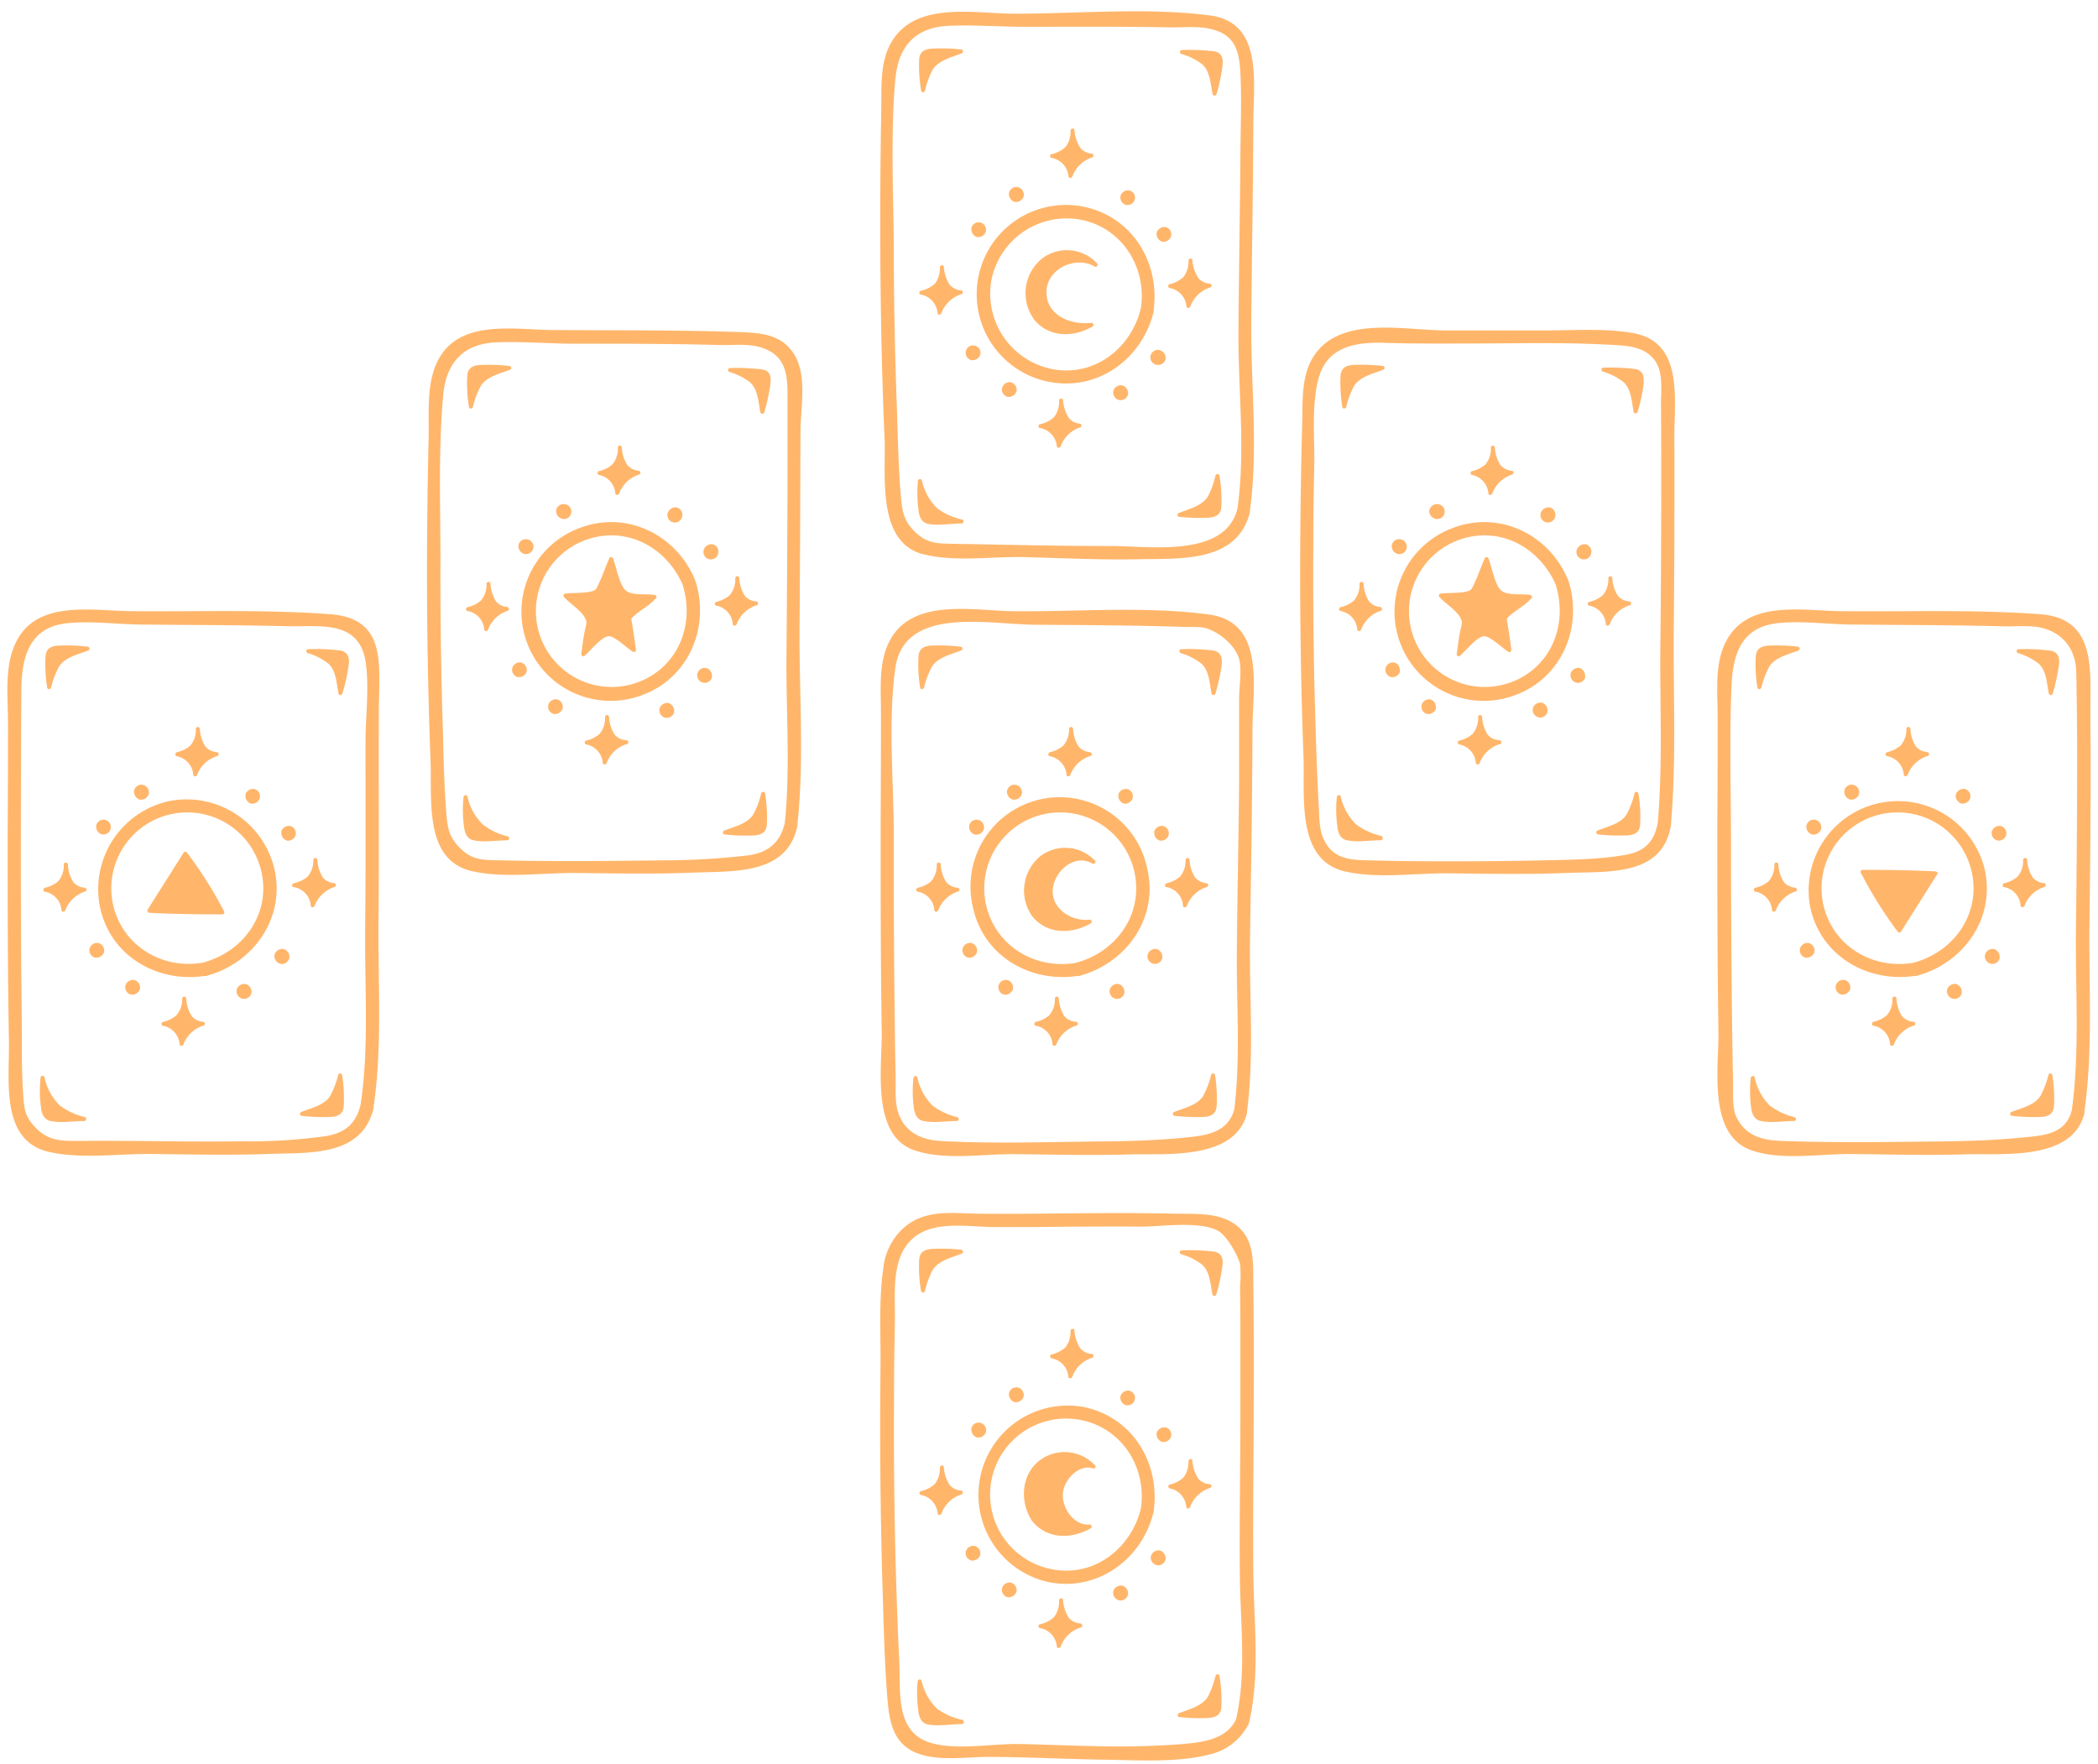 <?xml version="1.0" encoding="UTF-8" standalone="no"?><svg xmlns="http://www.w3.org/2000/svg" xmlns:xlink="http://www.w3.org/1999/xlink" data-name="Layer 1" fill="#000000" height="317.2" preserveAspectRatio="xMidYMid meet" version="1" viewBox="-1.3 -2.0 377.3 317.2" width="377.3" zoomAndPan="magnify"><g id="change1_1"><path d="M292.34,57.89c-5.31-.92-11.17-.43-16.56-.47-5.7,0-11.4,0-17.1,0-7.48,0-19.42-2.86-24,5.09-1.94,3.35-1.7,7.7-1.79,11.4q-.28,10.36-.35,20.74c-.09,13.14.08,26.29.58,39.43.27,7-1.44,18.7,7.59,20.67,5.87,1.29,12.58.25,18.56.31,7,.07,14.1.22,21.14-.07,7.47-.31,17.27.71,18.8-8.61a.66.66,0,0,1,0-.14c0-.06,0-.11,0-.18,1-11.57.39-23.31.5-34.92s.14-23.15.11-34.73C299.82,69.41,301.4,59.47,292.34,57.89Zm5.11,27.58q0,14.53-.16,29.06c-.09,10.43.44,20.93-.45,31.33-.62,3.55-2.4,5.28-5.83,5.88-5,.88-10.35.87-15.43,1-9.95.18-20,.24-30,0-3.53-.08-7.16.06-8.91-4-.75-1.74-.71-3.94-.81-5.79-.29-5.27-.47-10.55-.62-15.83q-.45-15.26-.36-30.54,0-7.39.18-14.8c.09-5-.55-10.93.79-15.81,1.57-5.72,6.79-6.49,12-6.31,4.77.16,9.56.12,14.34.12,9.05,0,18.18-.28,27.22.29,2.59.16,5.33.48,7,2.91,1.41,2.11,1,5.31,1,7.69Q297.46,78.09,297.45,85.47Zm-16.71,16.89a1.89,1.89,0,0,0-.11-.25s0,0,0,0C277.17,94,268.2,89.72,259.84,93a16,16,0,0,0,11.37,30C279.66,119.89,283.43,110.66,280.74,102.36Zm-9.21,17.88a13.63,13.63,0,1,1-10.6-25.09c7.25-2.7,14.5,1.13,17.52,7.93C280.58,109.76,278.12,117.12,271.53,120.24ZM263.4,82.73a5.4,5.4,0,0,0,2.42-1.19,4.38,4.38,0,0,0,1-3.05c0-.47.66-.44.72,0a6.43,6.43,0,0,0,1,3.16,3,3,0,0,0,2,1,.36.36,0,0,1,.1.7,5.59,5.59,0,0,0-3.57,3.4c-.11.3-.64.39-.7,0a3.65,3.65,0,0,0-2.91-3.33A.36.36,0,0,1,263.4,82.73Zm21.22,24.21a.36.36,0,0,1-.1-.71,5.51,5.51,0,0,0,2.42-1.19,4.38,4.38,0,0,0,1-3.05.36.36,0,0,1,.72,0,6.46,6.46,0,0,0,1,3.16,2.9,2.9,0,0,0,2,1,.36.36,0,0,1,.1.71,5.57,5.57,0,0,0-3.57,3.4c-.11.29-.64.38-.7,0A3.64,3.64,0,0,0,284.62,106.94Zm-37.56.89a5.57,5.57,0,0,0-3.57,3.4c-.11.29-.64.38-.7,0a3.63,3.63,0,0,0-2.91-3.33.36.36,0,0,1-.09-.71A5.47,5.47,0,0,0,242.2,106a4.39,4.39,0,0,0,1-3,.36.36,0,0,1,.72,0,6.57,6.57,0,0,0,1,3.16,2.9,2.9,0,0,0,2,1A.36.36,0,0,1,247.06,107.83Zm21.32,24a5.55,5.55,0,0,0-3.57,3.39c-.11.3-.64.39-.7,0a3.66,3.66,0,0,0-2.91-3.33.36.36,0,0,1-.1-.7,5.51,5.51,0,0,0,2.42-1.19,4.41,4.41,0,0,0,1-3.05.36.36,0,0,1,.72,0,6.5,6.5,0,0,0,1,3.16,2.9,2.9,0,0,0,2,1A.36.36,0,0,1,268.38,131.88Zm7.41-41.58a1.47,1.47,0,0,1,1.6-1,1.36,1.36,0,0,1,1,1.62,1.34,1.34,0,1,1-2.6-.63Zm6.48,6.63a1.47,1.47,0,0,1,1.59-1,1.36,1.36,0,0,1,1,1.62,1.34,1.34,0,1,1-2.6-.63ZM249,96a1.36,1.36,0,0,1,1.64-1,1.34,1.34,0,1,1-.68,2.59A1.47,1.47,0,0,1,249,96Zm6.79-6.31a1.37,1.37,0,0,1,1.64-1,1.34,1.34,0,1,1-.67,2.59A1.48,1.48,0,0,1,255.74,89.64Zm1.17,35.71a1.48,1.48,0,0,1-1.6,1,1.35,1.35,0,0,1-1-1.62,1.39,1.39,0,0,1,1.6-1A1.43,1.43,0,0,1,256.91,125.35Zm-6.48-6.63a1.48,1.48,0,0,1-1.6,1,1.36,1.36,0,0,1-1-1.62,1.38,1.38,0,0,1,1.6-1A1.42,1.42,0,0,1,250.43,118.72Zm33.32,1a1.37,1.37,0,0,1-1.64,1,1.4,1.4,0,0,1-1-1.62,1.42,1.42,0,0,1,1.69-1A1.48,1.48,0,0,1,283.75,119.71ZM277,126a1.35,1.35,0,0,1-1.64,1,1.4,1.4,0,0,1-1-1.62,1.43,1.43,0,0,1,1.68-1A1.48,1.48,0,0,1,277,126Zm17.33-59.23a32.29,32.29,0,0,1-1.13,5.32.37.37,0,0,1-.7,0c-.35-1.77-.42-4.15-1.87-5.41a11.36,11.36,0,0,0-3.69-1.86.36.36,0,0,1,.1-.7,36.68,36.68,0,0,1,5.84.26C294.1,64.65,294.39,65.58,294.28,66.78Zm-46.92-2.26c-1.75.69-4.18,1.21-5.22,2.94a15.35,15.35,0,0,0-1.39,3.75c-.09.31-.65.37-.7,0a26.73,26.73,0,0,1-.32-5.65c.12-1.36.92-1.8,2.19-1.92a32.84,32.84,0,0,1,5.34.17A.36.36,0,0,1,247.36,64.52Zm-.46,84.6c-1.88,0-4.11.41-6,0-1.13-.22-1.54-1.15-1.72-2.2v-.09a21.78,21.78,0,0,1-.11-5.47c.05-.38.59-.52.7-.1a10.16,10.16,0,0,0,2.75,5,11.92,11.92,0,0,0,4.45,2.06A.36.36,0,0,1,246.9,149.12Zm46.4-8.45a26.08,26.08,0,0,1,.31,5.65c-.11,1.36-.91,1.8-2.18,1.92a32.84,32.84,0,0,1-5.34-.17.36.36,0,0,1-.1-.71c1.75-.7,4.18-1.21,5.21-2.94a15.13,15.13,0,0,0,1.4-3.75C292.69,140.35,293.24,140.3,293.3,140.67ZM141.52,61.72c-2.21-3.54-5.77-3.83-9.57-4-11.29-.39-22.59-.29-33.88-.37-7.24-.06-17.36-2.14-20.95,6.2-1.73,4-1.24,9-1.34,13.27q-.23,9.87-.28,19.74-.09,19.23.63,38.45c.27,6.92-1.21,17.76,7.55,19.68,5.88,1.29,12.57.25,18.56.31,7.05.07,14.1.22,21.15-.07,7.22-.3,16.9.49,18.73-8.46a1.64,1.64,0,0,0,0-.22.29.29,0,0,0,0-.09c1.25-11.8.27-23.87.37-35.71s.13-23.4.17-35.1C142.71,71.14,143.87,65.51,141.52,61.72Zm-8.45,90.13a135.23,135.23,0,0,1-15.45.87c-9.64.13-19.38.21-29,0-3.23-.07-5,0-7.28-2.3-2-2.07-2.17-3.7-2.39-6.46-.42-5.25-.48-10.57-.64-15.83q-.45-14.77-.4-29.56c0-9.79-.39-19.88.51-29.63.52-5.63,3.57-9.14,9.53-9.37,4.56-.19,9.24.22,13.81.24,8.8,0,17.61,0,26.41.24,2.16.06,4.64-.23,6.75.27,5.33,1.26,5.42,5.27,5.41,9.28q0,7.61,0,15.21-.06,15.61-.19,31.23c-.09,10,.72,20-.3,29.92C139,149.74,136.6,151.4,133.07,151.85Zm-9.34-49.49a1.89,1.89,0,0,0-.11-.25s0,0,0,0C120.16,94,111.2,89.72,102.83,93a16,16,0,0,0,11.37,30C122.65,119.89,126.43,110.66,123.73,102.36Zm-9.21,17.88a13.63,13.63,0,1,1-10.6-25.09c7.25-2.7,14.5,1.13,17.52,7.93C123.57,109.76,121.11,117.12,114.52,120.24Zm-8.13-37.51a5.4,5.4,0,0,0,2.42-1.19,4.38,4.38,0,0,0,1-3.05.36.36,0,0,1,.72,0,6.43,6.43,0,0,0,1,3.16,3,3,0,0,0,2,1,.36.36,0,0,1,.1.7,5.59,5.59,0,0,0-3.57,3.4c-.11.3-.64.39-.7,0a3.65,3.65,0,0,0-2.91-3.33A.36.36,0,0,1,106.39,82.73Zm21.22,24.21a.36.36,0,0,1-.09-.71,5.52,5.52,0,0,0,2.41-1.19,4.38,4.38,0,0,0,1-3.05.36.36,0,0,1,.72,0,6.57,6.57,0,0,0,1,3.16,2.9,2.9,0,0,0,2,1,.36.36,0,0,1,.1.71,5.57,5.57,0,0,0-3.57,3.4c-.11.29-.64.38-.7,0A3.63,3.63,0,0,0,127.61,106.94Zm-37.56.89a5.61,5.61,0,0,0-3.57,3.4c-.11.29-.64.38-.69,0a3.65,3.65,0,0,0-2.92-3.33.36.36,0,0,1-.09-.71A5.47,5.47,0,0,0,85.19,106a4.39,4.39,0,0,0,1-3,.36.36,0,0,1,.72,0,6.67,6.67,0,0,0,1,3.16,2.92,2.92,0,0,0,2,1A.36.36,0,0,1,90.05,107.83Zm21.32,24a5.58,5.58,0,0,0-3.57,3.39c-.11.3-.64.39-.7,0a3.65,3.65,0,0,0-2.91-3.33.36.36,0,0,1-.09-.7,5.47,5.47,0,0,0,2.41-1.19,4.41,4.41,0,0,0,1-3.05.36.36,0,0,1,.72,0,6.6,6.6,0,0,0,1,3.16,2.9,2.9,0,0,0,2,1A.36.36,0,0,1,111.37,131.88Zm7.41-41.58a1.48,1.48,0,0,1,1.6-1,1.36,1.36,0,0,1,1,1.62,1.34,1.34,0,1,1-2.6-.63Zm6.48,6.63a1.47,1.47,0,0,1,1.6-1,1.36,1.36,0,0,1,1,1.62,1.34,1.34,0,1,1-2.6-.63ZM91.94,96a1.36,1.36,0,0,1,1.64-1,1.34,1.34,0,1,1-.68,2.59A1.47,1.47,0,0,1,91.94,96Zm6.79-6.31a1.37,1.37,0,0,1,1.64-1,1.34,1.34,0,1,1-.67,2.59A1.48,1.48,0,0,1,98.73,89.64Zm1.17,35.71a1.48,1.48,0,0,1-1.6,1,1.36,1.36,0,0,1-1-1.62,1.4,1.4,0,0,1,1.6-1A1.42,1.42,0,0,1,99.9,125.35Zm-6.48-6.63a1.48,1.48,0,0,1-1.6,1,1.36,1.36,0,0,1-1-1.62,1.4,1.4,0,0,1,1.6-1A1.41,1.41,0,0,1,93.42,118.72Zm33.32,1a1.37,1.37,0,0,1-1.64,1,1.39,1.39,0,0,1-1-1.62,1.41,1.41,0,0,1,1.68-1A1.48,1.48,0,0,1,126.74,119.71Zm-6.8,6.3a1.35,1.35,0,0,1-1.64,1,1.4,1.4,0,0,1-1-1.62,1.43,1.43,0,0,1,1.68-1A1.48,1.48,0,0,1,119.94,126Zm17.34-59.23a33.38,33.38,0,0,1-1.14,5.32.37.37,0,0,1-.7,0c-.35-1.77-.42-4.15-1.86-5.41a11.51,11.51,0,0,0-3.7-1.86c-.36-.12-.32-.72.1-.7a36.68,36.68,0,0,1,5.84.26C137.09,64.65,137.38,65.58,137.28,66.78ZM90.35,64.52c-1.75.69-4.18,1.21-5.21,2.94a15,15,0,0,0-1.4,3.75c-.09.31-.64.37-.7,0a26.08,26.08,0,0,1-.31-5.65c.11-1.36.91-1.8,2.18-1.92a32.84,32.84,0,0,1,5.34.17A.36.36,0,0,1,90.35,64.52Zm-.46,84.6c-1.88,0-4.11.41-6,0-1.13-.22-1.53-1.15-1.72-2.2v-.09a22.26,22.26,0,0,1-.11-5.47c0-.38.59-.52.71-.1a10.07,10.07,0,0,0,2.74,5A11.92,11.92,0,0,0,90,148.41.36.36,0,0,1,89.89,149.12Zm46.4-8.45a26.73,26.73,0,0,1,.32,5.65c-.12,1.36-.92,1.8-2.19,1.92a32.84,32.84,0,0,1-5.34-.17.36.36,0,0,1-.1-.71c1.75-.7,4.18-1.21,5.22-2.94a15.51,15.51,0,0,0,1.39-3.75C135.68,140.35,136.24,140.3,136.29,140.67Zm28.46-43c5.7,1.45,12.31.38,18.14.52,6.88.17,13.76.53,20.65.38,7.37-.15,17.41.64,19.85-8.11a1.26,1.26,0,0,0,.09-.31c0-.11,0-.21,0-.3,1.54-11.22.14-22.75.24-34,.11-12,.33-23.91.38-35.87,0-7.27,1.82-18-7.92-19.22-11.38-1.45-23.58-.29-35-.3-7.39,0-18.33-2.46-22.47,5.68-1.82,3.58-1.45,8-1.53,11.92Q157,27.9,157,37.78c0,13.14.22,26.29.79,39.42C158,83.73,156.4,95.56,164.75,97.68Zm-5-85.59c.49-5.63,3.52-9.16,9.48-9.43,4.56-.21,9.23.17,13.8.17,8.81,0,17.61-.07,26.42.11,2.17,0,4.62-.23,6.75.23,4.75,1,5.37,4.14,5.57,8.09.26,5.06,0,10.2,0,15.26-.09,10.39-.28,20.77-.35,31.15-.08,10.55,1.31,21.36-.19,31.85-2.2,8.75-15.53,6.73-22.32,6.69-9.48,0-19-.23-28.48-.4-3.24-.06-5,0-7.29-2.26-2-2.06-2.2-3.68-2.44-6.45-.45-5.25-.53-10.56-.71-15.82q-.54-14.78-.56-29.56C159.34,31.93,158.87,21.84,159.72,12.09Zm27.49,54.56c8.71,1.78,16.65-3.91,18.84-12.23a1,1,0,0,0,.09-.3,1.35,1.35,0,0,0,0-.33c1.14-8.55-3.81-16.79-12.57-18.6a16.05,16.05,0,0,0-6.4,31.46ZM177,48.36A13.8,13.8,0,0,1,193,37.5c7.5,1.43,12,8.62,10.86,16-1.75,7.16-8.41,12.37-16,10.86A13.83,13.83,0,0,1,177,48.36Zm10.8-22.63a5.44,5.44,0,0,0,2.55-1.32,4.69,4.69,0,0,0,.88-2.94c0-.39.65-.51.7-.09A6.66,6.66,0,0,0,193,24.62a2.9,2.9,0,0,0,2,1,.36.36,0,0,1,.1.7,5.59,5.59,0,0,0-3.55,3.42c-.11.3-.64.38-.7,0a3.63,3.63,0,0,0-2.93-3.31A.36.36,0,0,1,187.79,25.73ZM209,49.12a5.48,5.48,0,0,0,2.55-1.32,4.63,4.63,0,0,0,.88-2.94c0-.39.65-.51.71-.1A6.59,6.59,0,0,0,214.22,48a2.85,2.85,0,0,0,2,1,.36.36,0,0,1,.09.71,5.61,5.61,0,0,0-3.55,3.42c-.1.29-.64.38-.69,0a3.67,3.67,0,0,0-2.94-3.32A.36.36,0,0,1,209,49.12ZM171.47,50.2a.36.36,0,0,1,.1.71A5.59,5.59,0,0,0,168,54.33c-.11.3-.64.38-.7,0A3.63,3.63,0,0,0,164.39,51a.36.36,0,0,1-.09-.71A5.53,5.53,0,0,0,166.85,49a4.69,4.69,0,0,0,.88-2.94c0-.39.65-.51.7-.1a6.67,6.67,0,0,0,1.06,3.25A2.85,2.85,0,0,0,171.47,50.2ZM193,74.85a5.6,5.6,0,0,0-3.55,3.41c-.1.3-.64.39-.69,0A3.67,3.67,0,0,0,185.84,75a.36.36,0,0,1-.1-.71,5.37,5.37,0,0,0,2.55-1.31,4.64,4.64,0,0,0,.88-2.94c0-.39.65-.52.71-.1a6.62,6.62,0,0,0,1.05,3.25,2.91,2.91,0,0,0,2,1A.36.36,0,0,1,193,74.85Zm7.2-41.61a1.46,1.46,0,0,1,1.59-1,1.35,1.35,0,0,1,1,1.61,1.39,1.39,0,0,1-1.6,1A1.41,1.41,0,0,1,200.21,33.24Zm6.51,6.59a1.48,1.48,0,0,1,1.6-1,1.36,1.36,0,0,1,1,1.62,1.39,1.39,0,0,1-1.59,1A1.42,1.42,0,0,1,206.72,39.83ZM173.4,39A1.35,1.35,0,0,1,175,38a1.39,1.39,0,0,1,1,1.61,1.42,1.42,0,0,1-1.67,1A1.48,1.48,0,0,1,173.4,39Zm6.76-6.33a1.36,1.36,0,0,1,1.64-1,1.4,1.4,0,0,1,1,1.62,1.43,1.43,0,0,1-1.68,1A1.48,1.48,0,0,1,180.16,32.68Zm1.35,35.7a1.47,1.47,0,0,1-1.59,1,1.36,1.36,0,0,1-1-1.62,1.39,1.39,0,0,1,1.59-1A1.42,1.42,0,0,1,181.51,68.38Zm-9.12-7.22a1.34,1.34,0,1,1,2.61.62,1.48,1.48,0,0,1-1.6,1A1.36,1.36,0,0,1,172.39,61.16Zm35.93,1.44a1.36,1.36,0,0,1-1.63,1,1.34,1.34,0,1,1,.66-2.59A1.46,1.46,0,0,1,208.32,62.6Zm-6.76,6.34a1.36,1.36,0,0,1-1.64,1,1.39,1.39,0,0,1-1-1.61,1.42,1.42,0,0,1,1.68-1A1.48,1.48,0,0,1,201.56,68.94ZM211.28,7a35.54,35.54,0,0,1,5.84.24c1.27.25,1.56,1.18,1.46,2.38a32.24,32.24,0,0,1-1.11,5.32c-.09.32-.62.36-.69,0-.37-1.77-.44-4.14-1.9-5.4a11.43,11.43,0,0,0-3.7-1.83A.36.36,0,0,1,211.28,7Zm-46.91,7.33A26.09,26.09,0,0,1,164,8.68c.11-1.37.91-1.81,2.18-1.93a32.86,32.86,0,0,1,5.34.14.36.36,0,0,1,.09.71c-1.79.72-4.24,1.26-5.26,3.08a16,16,0,0,0-1.31,3.65C165,14.64,164.43,14.69,164.37,14.33ZM163.92,90a22.76,22.76,0,0,1-.14-5.47.36.36,0,0,1,.71-.1,10,10,0,0,0,2.78,5,11.73,11.73,0,0,0,4.45,2,.36.36,0,0,1-.09.71c-1.88,0-4.12.43-6,.08-1.12-.22-1.54-1.15-1.73-2.2,0,0,0,0,0,0S163.92,90,163.92,90ZM218,83.51a26.09,26.09,0,0,1,.34,5.65c-.1,1.36-.9,1.8-2.17,1.93a32.84,32.84,0,0,1-5.34-.14.36.36,0,0,1-.1-.71c1.8-.73,4.25-1.26,5.26-3.08a16.4,16.4,0,0,0,1.31-3.65C217.37,83.19,217.93,83.14,218,83.51Zm6.19,162.29q0-8.81-.1-17.61c0-4.22,0-8.36-4.25-10.6-2.87-1.53-6.74-1.26-9.86-1.33-6.24-.14-12.48-.11-18.72-.06-5.56.05-11.13.13-16.7.06-4.49-.06-9.12-.78-12.9,2.18a11.29,11.29,0,0,0-4.12,7.76c-.83,5.72-.43,11.81-.49,17.57q-.22,19.71.35,39.42c.21,6.58.34,13.2.85,19.77.25,3.13.58,6.81,3.13,9,3.74,3.22,10.42,2,14.85,2,6.92,0,13.83.39,20.75.49,6.14.08,13.36.6,19.34-.95a10.48,10.48,0,0,0,6.77-5.16,1,1,0,0,0,.22-.46c2.08-8.83.84-18.46.78-27.43C224,268.9,224.19,257.35,224.17,245.8Zm-13,65.86a153.37,153.37,0,0,1-16,.35c-4.38-.09-8.76-.28-13.15-.37-4.9-.11-11.9,1.3-16.55-.41-5.77-2.13-4.83-9.3-5.06-14.21q-.37-7.9-.6-15.8-.45-15.77-.35-31.53,0-6.9.16-13.82c.1-5.1-.91-12,3.64-15.49,3.78-2.9,9.76-1.72,14.24-1.71s9.22,0,13.82-.07c4.15,0,8.3-.06,12.44,0,3.77,0,10.56-1.08,14,.76,1.48.78,3.62,4.5,3.93,6a20.51,20.51,0,0,1,0,3.84l.06,6.59q0,7.72,0,15.44c0,10-.19,20-.1,30,.07,8.46,1.25,17.65-.69,26C219.21,310.9,214.8,311.35,211.14,311.66Zm-5-41.69a1.22,1.22,0,0,0,0-.32c1.14-8.55-3.81-16.8-12.57-18.61a16.06,16.06,0,0,0-6.4,31.47c8.71,1.78,16.65-3.91,18.84-12.23A.94.94,0,0,0,206.14,270ZM187.85,280.2A13.66,13.66,0,0,1,193,253.36c7.5,1.43,12,8.62,10.86,16C202.08,276.5,195.42,281.71,187.85,280.2Zm-.06-38.61a5.53,5.53,0,0,0,2.55-1.32,4.69,4.69,0,0,0,.88-2.94c0-.39.65-.51.7-.1a6.7,6.7,0,0,0,1.06,3.25,2.85,2.85,0,0,0,2,1,.36.36,0,0,1,.1.71,5.59,5.59,0,0,0-3.55,3.42c-.11.29-.64.38-.7,0a3.65,3.65,0,0,0-2.93-3.32A.36.36,0,0,1,187.79,241.59Zm21.33,24.09A.36.36,0,0,1,209,265a5.37,5.37,0,0,0,2.55-1.31,4.64,4.64,0,0,0,.88-2.94c0-.39.65-.51.71-.1a6.62,6.62,0,0,0,1.05,3.25,2.89,2.89,0,0,0,2,1,.36.36,0,0,1,.09.71,5.62,5.62,0,0,0-3.55,3.41c-.1.3-.64.39-.69,0A3.67,3.67,0,0,0,209.12,265.68Zm-37.65.38a.36.36,0,0,1,.1.71,5.59,5.59,0,0,0-3.55,3.42c-.11.29-.64.38-.7,0a3.65,3.65,0,0,0-2.93-3.32.36.36,0,0,1-.09-.7,5.53,5.53,0,0,0,2.55-1.32,4.71,4.71,0,0,0,.88-2.94c0-.39.65-.51.7-.1a6.7,6.7,0,0,0,1.06,3.25A2.89,2.89,0,0,0,171.47,266.06ZM193,290.7a5.61,5.61,0,0,0-3.55,3.42c-.1.3-.64.38-.69,0a3.66,3.66,0,0,0-2.93-3.31.36.36,0,0,1-.1-.71,5.37,5.37,0,0,0,2.55-1.31,4.66,4.66,0,0,0,.88-3c0-.38.65-.51.71-.09a6.62,6.62,0,0,0,1.05,3.25,3,3,0,0,0,2,1A.36.36,0,0,1,193,290.7Zm7.2-41.61a1.47,1.47,0,0,1,1.59-1,1.36,1.36,0,0,1,1,1.62,1.39,1.39,0,0,1-1.6,1A1.42,1.42,0,0,1,200.21,249.09Zm6.51,6.6a1.48,1.48,0,0,1,1.6-1,1.36,1.36,0,0,1,1,1.62,1.39,1.39,0,0,1-1.59,1A1.42,1.42,0,0,1,206.72,255.69Zm-33.32-.82a1.36,1.36,0,0,1,1.63-1,1.4,1.4,0,0,1,1,1.62,1.42,1.42,0,0,1-1.67,1A1.48,1.48,0,0,1,173.4,254.87Zm6.76-6.34a1.37,1.37,0,0,1,1.64-1,1.4,1.4,0,0,1,1,1.61,1.42,1.42,0,0,1-1.68,1A1.48,1.48,0,0,1,180.16,248.53Zm1.35,35.71a1.48,1.48,0,0,1-1.59,1,1.36,1.36,0,0,1-1-1.62,1.39,1.39,0,0,1,1.59-1A1.42,1.42,0,0,1,181.51,284.24Zm-6.51-6.6a1.48,1.48,0,0,1-1.6,1,1.37,1.37,0,0,1-1-1.62,1.4,1.4,0,0,1,1.6-1A1.42,1.42,0,0,1,175,277.64Zm33.32.82a1.34,1.34,0,0,1-1.63,1,1.39,1.39,0,0,1-1-1.61,1.41,1.41,0,0,1,1.67-1A1.48,1.48,0,0,1,208.32,278.46Zm-6.76,6.33a1.36,1.36,0,0,1-1.64,1,1.39,1.39,0,0,1-1-1.62,1.43,1.43,0,0,1,1.68-1A1.48,1.48,0,0,1,201.56,284.79Zm17-59.31a32.45,32.45,0,0,1-1.11,5.32c-.09.32-.62.36-.69,0-.37-1.77-.44-4.14-1.9-5.4a11,11,0,0,0-3.7-1.83.36.36,0,0,1,.1-.71,36.68,36.68,0,0,1,5.84.23C218.39,223.35,218.68,224.28,218.58,225.48Zm-54.21,4.7a26.09,26.09,0,0,1-.34-5.65c.11-1.36.91-1.8,2.18-1.92a31.77,31.77,0,0,1,5.34.14.36.36,0,0,1,.09.71c-1.79.72-4.24,1.25-5.26,3.08a16.14,16.14,0,0,0-1.31,3.64C165,230.5,164.43,230.55,164.37,230.18Zm7.26,77.88c-1.88,0-4.12.43-6,.07-1.12-.21-1.54-1.14-1.73-2.19a.43.43,0,0,1,0-.05s0,0,0-.05a22.68,22.68,0,0,1-.14-5.46c.05-.38.59-.52.71-.1a10,10,0,0,0,2.78,5,11.88,11.88,0,0,0,4.45,2A.36.36,0,0,1,171.63,308.06ZM218,299.37a26.09,26.09,0,0,1,.34,5.65c-.1,1.36-.9,1.8-2.17,1.92a31.75,31.75,0,0,1-5.34-.14.36.36,0,0,1-.1-.7c1.8-.73,4.25-1.26,5.26-3.09a16.14,16.14,0,0,0,1.31-3.64C217.37,299.05,217.93,299,218,299.37ZM58.1,108.46c-11.88-.89-23.94-.43-35.84-.55-7.29-.08-17.5-2.21-21,6.28-1.78,4.27-1.1,9.53-1.12,14q0,10.06-.06,20.13c0,12.34,0,24.69.23,37,.11,7-1.63,17.88,7.29,19.86,5.82,1.29,12.49.28,18.42.35,6.91.08,13.83.24,20.74,0,7.28-.29,16.79.61,19.05-7.95a2.29,2.29,0,0,0,.08-.28,1.41,1.41,0,0,0,0-.28c1.6-10.93.77-22.15.88-33.17.12-12.66,0-25.32.06-38C66.85,117.7,68.43,109.24,58.1,108.46Zm-.85,93.87a102.08,102.08,0,0,1-15.24.92c-9.52.15-19-.16-28.54-.07-3.33,0-5.86.17-8.27-2.29-2.09-2.13-2.17-3.49-2.36-6.48-.3-4.81-.18-9.7-.24-14.52q-.16-13.9-.15-27.8,0-14.88.09-29.75c0-5.77,1.22-11.5,8.14-12.25,4.34-.47,9.06.19,13.43.23,8.79.09,17.58.08,26.38.3,5.75.14,12.91-1.26,14,6.66.62,4.55-.06,9.68-.06,14.29,0,11.08.06,22.16-.06,33.25-.12,10.56.75,21.35-.82,31.84C62.69,200.24,60.61,201.76,57.25,202.33ZM48.08,154.4A16.23,16.23,0,0,0,29,142.09a16.22,16.22,0,0,0-12.31,19.08c1.86,8.75,10.25,13.59,18.75,12.35a1.35,1.35,0,0,0,.33,0,1.32,1.32,0,0,0,.3-.09C44.34,171.09,50,163.09,48.08,154.4ZM19,160.53A13.66,13.66,0,0,1,45.76,155c1.57,7.56-3.44,14.27-10.63,16.13C27.74,172.38,20.61,168,19,160.53Zm11.5-27.25a5.6,5.6,0,0,0,2.42-1.18,4.39,4.39,0,0,0,1-3,.36.36,0,0,1,.72,0,6.56,6.56,0,0,0,1,3.16,3,3,0,0,0,2,1,.36.36,0,0,1,.1.71,5.61,5.61,0,0,0-3.59,3.39c-.1.29-.64.38-.69,0a3.63,3.63,0,0,0-3-3.36C30.13,133.92,30.2,133.37,30.5,133.28Zm21,24.26c-.38,0-.31-.6,0-.7A5.38,5.38,0,0,0,54,155.66a4.36,4.36,0,0,0,1.05-3,.36.36,0,0,1,.72,0,6.59,6.59,0,0,0,1,3.16,3,3,0,0,0,2,1,.36.36,0,0,1,.09.7,5.64,5.64,0,0,0-3.58,3.39c-.1.29-.64.39-.69,0A3.65,3.65,0,0,0,51.55,157.54Zm-37.47.78a5.64,5.64,0,0,0-3.58,3.39c-.11.29-.64.38-.69,0a3.64,3.64,0,0,0-3-3.35c-.38-.06-.31-.6,0-.7a5.44,5.44,0,0,0,2.42-1.18,4.39,4.39,0,0,0,1-3,.36.36,0,0,1,.72,0,6.59,6.59,0,0,0,1,3.17,3.11,3.11,0,0,0,2,1A.36.36,0,0,1,14.08,158.32Zm21.25,24.12a5.59,5.59,0,0,0-3.59,3.38c-.1.3-.64.39-.69,0a3.63,3.63,0,0,0-3-3.35c-.37-.05-.3-.6,0-.7a5.38,5.38,0,0,0,2.42-1.18,4.36,4.36,0,0,0,1.05-3,.36.36,0,0,1,.72,0,6.59,6.59,0,0,0,1,3.16,3,3,0,0,0,2,1A.36.36,0,0,1,35.33,182.44Zm7.54-41.55a1.47,1.47,0,0,1,1.6-1,1.35,1.35,0,0,1,1,1.62,1.39,1.39,0,0,1-1.6,1A1.42,1.42,0,0,1,42.87,140.89Zm6.45,6.65a1.48,1.48,0,0,1,1.6-1,1.35,1.35,0,0,1,1,1.62,1.39,1.39,0,0,1-1.6,1A1.42,1.42,0,0,1,49.32,147.54ZM16,146.45a1.35,1.35,0,0,1,1.64-1,1.33,1.33,0,1,1-.68,2.58A1.45,1.45,0,0,1,16,146.45Zm6.81-6.29a1.36,1.36,0,0,1,1.65-1,1.4,1.4,0,0,1,1,1.62,1.43,1.43,0,0,1-1.69,1A1.48,1.48,0,0,1,22.82,140.16Zm1.05,35.71a1.47,1.47,0,0,1-1.6,1,1.35,1.35,0,0,1-1-1.62,1.38,1.38,0,0,1,1.6-1A1.4,1.4,0,0,1,23.87,175.87Zm-6.45-6.65a1.48,1.48,0,0,1-1.6,1,1.35,1.35,0,0,1-1-1.62,1.39,1.39,0,0,1,1.6-1A1.42,1.42,0,0,1,17.42,169.22Zm33.31,1.09a1.35,1.35,0,0,1-1.64,1,1.4,1.4,0,0,1-1-1.62,1.42,1.42,0,0,1,1.69-1A1.46,1.46,0,0,1,50.73,170.31Zm-6.81,6.29a1.36,1.36,0,0,1-1.65,1,1.4,1.4,0,0,1-1-1.62A1.43,1.43,0,0,1,43,175,1.48,1.48,0,0,1,43.92,176.6Zm17.52-59.18a33.43,33.43,0,0,1-1.16,5.32c-.09.31-.62.36-.69,0-.35-1.78-.41-4.15-1.85-5.42a11.16,11.16,0,0,0-3.69-1.86c-.36-.13-.33-.73.1-.71A35.55,35.55,0,0,1,60,115C61.26,115.3,61.55,116.22,61.44,117.42ZM14.52,115c-1.76.69-4.19,1.2-5.23,2.93a15.31,15.31,0,0,0-1.4,3.74c-.09.32-.65.37-.7,0a26.07,26.07,0,0,1-.3-5.65c.12-1.36.92-1.8,2.19-1.91a32.85,32.85,0,0,1,5.34.18A.36.36,0,0,1,14.52,115Zm-.72,84.6c-1.89,0-4.12.4-6,0-1.12-.23-1.53-1.16-1.71-2.21v-.09a22.26,22.26,0,0,1-.1-5.47c0-.38.6-.52.71-.1a10.13,10.13,0,0,0,2.73,5.06,12.24,12.24,0,0,0,4.44,2.08A.36.36,0,0,1,13.8,199.61Zm46.41-8.3a24.87,24.87,0,0,1,.3,5.65c-.12,1.36-.92,1.8-2.19,1.91a32.85,32.85,0,0,1-5.34-.19.36.36,0,0,1-.09-.7c1.75-.7,4.19-1.2,5.22-2.93a15.92,15.92,0,0,0,1.41-3.74C59.61,191,60.16,190.94,60.21,191.31Zm314.26-27.44c.15-12.33.28-24.67.16-37-.08-7.93,1.36-17.63-9-18.4-11.88-.88-23.94-.42-35.85-.55-7.24-.08-17.34-2.21-21,6.13-1.76,4-1.16,8.9-1.18,13.18q0,9.6-.06,19.2c0,12.37,0,24.74.2,37.11.09,6.46-2,18.56,5.94,21.34,5.41,1.88,12.28.62,17.9.67,6.91.07,13.83.26,20.74.05,6.49-.19,18.73,1.17,21.13-7a.9.9,0,0,0,.1-.34,1.35,1.35,0,0,0,0-.33C375.15,186.7,374.32,175.19,374.47,163.87Zm-11.55,38.66c-4.75.48-9.52.68-14.29.74-9.73.11-19.62.27-29.34-.07-3.34-.12-6.37-.69-8.16-4-1-1.76-.71-4.68-.76-6.62-.1-4.54-.16-9.08-.21-13.63Q310,164.58,310,150.2c0-9.59-.3-19.26.09-28.84.22-5.54,1.7-10.5,8.14-11.27,4.33-.51,9.06.19,13.42.23,9.1.09,18.21.08,27.31.32,2.14.06,4.6-.23,6.69.22,4.1.89,6.36,4,6.44,8,.1,4.78.14,9.55.16,14.33,0,10.52-.08,21-.21,31.56-.15,10.89.73,22-.74,32.85C370.26,201.84,366.52,202.17,362.92,202.53Zm-7.28-48.13a16.06,16.06,0,0,0-31.39,6.77c1.87,8.75,10.26,13.59,18.76,12.35a1.22,1.22,0,0,0,.32,0,1.26,1.26,0,0,0,.31-.09C351.91,171.09,357.55,163.09,355.64,154.4Zm-12.95,16.77c-7.39,1.21-14.52-3.15-16.12-10.64A13.66,13.66,0,0,1,353.33,155C354.89,162.6,349.89,169.31,342.69,171.17Zm-4.62-37.89a5.65,5.65,0,0,0,2.42-1.18,4.39,4.39,0,0,0,1.05-3,.36.36,0,0,1,.72,0,6.56,6.56,0,0,0,1,3.16,3,3,0,0,0,2,1,.36.36,0,0,1,.09.71,5.59,5.59,0,0,0-3.58,3.39c-.11.29-.64.38-.69,0a3.65,3.65,0,0,0-3-3.36C337.69,133.92,337.76,133.37,338.07,133.28Zm21.05,24.26c-.38,0-.31-.6,0-.7a5.49,5.49,0,0,0,2.42-1.18,4.4,4.4,0,0,0,1-3,.36.36,0,0,1,.72,0,6.6,6.6,0,0,0,1,3.16,3,3,0,0,0,2,1,.36.36,0,0,1,.1.7,5.61,5.61,0,0,0-3.58,3.39c-.11.29-.64.39-.7,0A3.63,3.63,0,0,0,359.12,157.54Zm-37.47.78a5.61,5.61,0,0,0-3.58,3.39c-.11.29-.64.38-.7,0a3.62,3.62,0,0,0-3-3.35c-.37-.06-.3-.6,0-.7a5.38,5.38,0,0,0,2.42-1.18,4.39,4.39,0,0,0,1-3,.36.36,0,0,1,.72,0,6.59,6.59,0,0,0,1,3.17,3.11,3.11,0,0,0,2,1A.36.36,0,0,1,321.65,158.32Zm21.24,24.12a5.58,5.58,0,0,0-3.58,3.38c-.11.3-.64.39-.7,0a3.63,3.63,0,0,0-3-3.35c-.38-.05-.31-.6,0-.7a5.44,5.44,0,0,0,2.42-1.18,4.31,4.31,0,0,0,1-3,.36.36,0,0,1,.72,0,6.6,6.6,0,0,0,1,3.16,3,3,0,0,0,2,1A.36.36,0,0,1,342.89,182.44Zm7.54-41.55a1.48,1.48,0,0,1,1.6-1,1.36,1.36,0,0,1,1,1.62,1.4,1.4,0,0,1-1.6,1A1.43,1.43,0,0,1,350.43,140.89Zm6.46,6.65a1.48,1.48,0,0,1,1.6-1,1.37,1.37,0,0,1,1,1.62,1.39,1.39,0,0,1-1.61,1A1.41,1.41,0,0,1,356.89,147.54Zm-33.32-1.09a1.36,1.36,0,0,1,1.64-1,1.38,1.38,0,0,1,1,1.62,1.41,1.41,0,0,1-1.68,1A1.46,1.46,0,0,1,323.57,146.45Zm6.82-6.29a1.35,1.35,0,0,1,1.64-1,1.39,1.39,0,0,1,1,1.62,1.42,1.42,0,0,1-1.68,1A1.48,1.48,0,0,1,330.39,140.16Zm1.05,35.71a1.48,1.48,0,0,1-1.6,1,1.37,1.37,0,0,1-1-1.62,1.39,1.39,0,0,1,1.61-1A1.41,1.41,0,0,1,331.44,175.87ZM325,169.22a1.47,1.47,0,0,1-1.6,1,1.37,1.37,0,0,1-1-1.62,1.39,1.39,0,0,1,1.61-1A1.41,1.41,0,0,1,325,169.22Zm33.32,1.09a1.35,1.35,0,0,1-1.64,1,1.38,1.38,0,0,1-1-1.62,1.42,1.42,0,0,1,1.68-1A1.47,1.47,0,0,1,358.3,170.31Zm-6.82,6.29a1.35,1.35,0,0,1-1.64,1,1.39,1.39,0,0,1-1-1.62,1.42,1.42,0,0,1,1.68-1A1.48,1.48,0,0,1,351.48,176.6ZM369,117.42a33.4,33.4,0,0,1-1.15,5.32c-.1.31-.62.36-.7,0-.35-1.78-.4-4.15-1.85-5.42a11.21,11.21,0,0,0-3.68-1.86c-.37-.13-.33-.73.09-.71a35.5,35.5,0,0,1,5.84.28C368.82,115.3,369.11,116.22,369,117.42ZM322.08,115c-1.75.69-4.19,1.2-5.22,2.93a15.75,15.75,0,0,0-1.41,3.74c-.09.32-.64.37-.69,0a25.46,25.46,0,0,1-.3-5.65c.12-1.36.92-1.8,2.19-1.91a32.85,32.85,0,0,1,5.34.18A.36.36,0,0,1,322.08,115Zm-.72,84.6c-1.88,0-4.11.4-6,0-1.13-.23-1.53-1.16-1.72-2.21,0,0,0,0,0-.05l0,0a22.26,22.26,0,0,1-.09-5.47c.05-.38.59-.52.71-.1a10,10,0,0,0,2.73,5.06,12.16,12.16,0,0,0,4.44,2.08A.36.36,0,0,1,321.36,199.61Zm46.42-8.3a26.07,26.07,0,0,1,.3,5.65c-.12,1.36-.92,1.8-2.19,1.91a32.85,32.85,0,0,1-5.34-.19.36.36,0,0,1-.1-.7c1.76-.7,4.19-1.2,5.23-2.93a15.92,15.92,0,0,0,1.41-3.74C367.17,191,367.73,190.94,367.78,191.31ZM223.94,129.25c0-7.56,2.42-19.35-7.82-20.74-11.36-1.53-23.57-.48-35-.59-7.46-.06-18.91-2.67-22.75,6-1.69,3.8-1.22,8.33-1.24,12.35q0,10.08-.06,20.17c0,12.37,0,24.74.2,37.11.09,6.35-2,18.67,5.94,21.34,5.47,1.83,12.24.62,17.9.67,6.91.07,13.83.25,20.74.05,6.61-.19,19,1.1,21.13-7.5,0-.11,0-.2,0-.3v0c1.28-10.13.39-20.51.52-30.69C223.68,154.47,223.91,141.86,223.94,129.25Zm-11.61,73.28c-5.05.52-10.14.7-15.22.74-9.64.08-19.55.45-29.16-.07-3.55-.2-6.6-1.57-7.75-5.23-.6-1.89-.39-4.33-.43-6.27q-.14-7.27-.21-14.56-.15-14.41-.12-28.82c0-9.8-1.07-20.42.27-30.12,1.56-11.31,16.74-7.91,25-7.85,9.16.07,18.31.1,27.47.41a18.92,18.92,0,0,1,2.92.1c2.37.48,5.52,2.86,6.38,5.46.62,1.86.05,5.37.06,7.34q0,7.51,0,15c-.09,10.61-.35,21.23-.42,31.84,0,9,.64,18.07-.45,27C219.58,201.55,215.89,202.17,212.33,202.53Zm-7.27-48.13a16.06,16.06,0,1,0-31.39,6.77c1.87,8.75,10.26,13.59,18.76,12.35a1.22,1.22,0,0,0,.32,0,1.26,1.26,0,0,0,.31-.09C201.33,171.09,207,163.09,205.06,154.4Zm-12.95,16.77c-7.39,1.21-14.52-3.15-16.12-10.64A13.66,13.66,0,0,1,202.75,155C204.31,162.6,199.3,169.31,192.11,171.17Zm-4.62-37.89a5.65,5.65,0,0,0,2.42-1.18,4.39,4.39,0,0,0,1.05-3,.36.36,0,0,1,.72,0,6.56,6.56,0,0,0,1,3.16,3,3,0,0,0,2,1,.36.36,0,0,1,.09.71,5.59,5.59,0,0,0-3.58,3.39c-.11.29-.64.38-.69,0a3.65,3.65,0,0,0-3-3.36C187.11,133.92,187.18,133.37,187.49,133.28Zm21,24.26c-.38,0-.31-.6,0-.7a5.49,5.49,0,0,0,2.42-1.18,4.4,4.4,0,0,0,1-3,.36.36,0,0,1,.72,0,6.5,6.5,0,0,0,1,3.16,3,3,0,0,0,2,1,.36.36,0,0,1,.1.7,5.61,5.61,0,0,0-3.58,3.39c-.11.29-.64.39-.7,0A3.63,3.63,0,0,0,208.54,157.54Zm-37.47.78a5.61,5.61,0,0,0-3.58,3.39c-.11.29-.64.38-.7,0a3.62,3.62,0,0,0-3-3.35c-.37-.06-.3-.6,0-.7a5.38,5.38,0,0,0,2.42-1.18,4.39,4.39,0,0,0,1-3,.36.36,0,0,1,.72,0,6.59,6.59,0,0,0,1,3.17,3.11,3.11,0,0,0,2,1A.36.36,0,0,1,171.07,158.32Zm21.24,24.12a5.58,5.58,0,0,0-3.58,3.38c-.11.3-.64.39-.7,0a3.63,3.63,0,0,0-3-3.35c-.38-.05-.31-.6,0-.7a5.44,5.44,0,0,0,2.42-1.18,4.31,4.31,0,0,0,1-3,.36.36,0,0,1,.72,0,6.6,6.6,0,0,0,1,3.16,3,3,0,0,0,2,1A.36.36,0,0,1,192.31,182.44Zm7.54-41.55a1.48,1.48,0,0,1,1.6-1,1.37,1.37,0,0,1,1,1.62,1.4,1.4,0,0,1-1.6,1A1.43,1.43,0,0,1,199.85,140.89Zm6.46,6.65a1.48,1.48,0,0,1,1.6-1,1.37,1.37,0,0,1,1,1.62,1.39,1.39,0,0,1-1.61,1A1.41,1.41,0,0,1,206.31,147.54ZM173,146.45a1.36,1.36,0,0,1,1.64-1,1.38,1.38,0,0,1,1,1.62,1.41,1.41,0,0,1-1.68,1A1.46,1.46,0,0,1,173,146.45Zm6.82-6.29a1.35,1.35,0,0,1,1.64-1,1.39,1.39,0,0,1,1,1.62,1.42,1.42,0,0,1-1.68,1A1.48,1.48,0,0,1,179.81,140.16Zm1.05,35.71a1.48,1.48,0,0,1-1.6,1,1.37,1.37,0,0,1-1-1.62,1.39,1.39,0,0,1,1.61-1A1.41,1.41,0,0,1,180.86,175.87Zm-6.46-6.65a1.47,1.47,0,0,1-1.6,1,1.37,1.37,0,0,1-1-1.62,1.39,1.39,0,0,1,1.61-1A1.41,1.41,0,0,1,174.4,169.22Zm33.32,1.09a1.35,1.35,0,0,1-1.64,1,1.38,1.38,0,0,1-1-1.62,1.41,1.41,0,0,1,1.68-1A1.47,1.47,0,0,1,207.72,170.31Zm-6.82,6.29a1.35,1.35,0,0,1-1.64,1,1.39,1.39,0,0,1-1-1.62,1.42,1.42,0,0,1,1.68-1A1.48,1.48,0,0,1,200.9,176.6Zm17.52-59.18a33.4,33.4,0,0,1-1.15,5.32c-.1.31-.62.36-.7,0-.35-1.78-.4-4.15-1.85-5.42a11.21,11.21,0,0,0-3.68-1.86c-.37-.13-.33-.73.09-.71A35.5,35.5,0,0,1,217,115C218.24,115.3,218.53,116.22,218.42,117.42ZM171.5,115c-1.75.69-4.19,1.2-5.22,2.93a15.75,15.75,0,0,0-1.41,3.74c-.09.32-.64.37-.69,0a25.46,25.46,0,0,1-.3-5.65c.12-1.36.92-1.8,2.19-1.91a32.85,32.85,0,0,1,5.34.18A.36.36,0,0,1,171.5,115Zm-.72,84.6c-1.88,0-4.11.4-6,0-1.13-.23-1.53-1.16-1.72-2.21,0,0,0,0,0-.05a.08.08,0,0,1,0,0,22.26,22.26,0,0,1-.09-5.47c.05-.38.59-.52.71-.1a10,10,0,0,0,2.73,5.06,12.16,12.16,0,0,0,4.44,2.08A.36.36,0,0,1,170.78,199.61Zm46.42-8.3a26.07,26.07,0,0,1,.3,5.65c-.12,1.36-.92,1.8-2.19,1.91a32.85,32.85,0,0,1-5.34-.19.36.36,0,0,1-.1-.7c1.76-.7,4.19-1.2,5.23-2.93a15.92,15.92,0,0,0,1.41-3.74C216.59,191,217.15,190.94,217.2,191.31Zm-32.63-136a8,8,0,0,1,1.59-10.85,7.37,7.37,0,0,1,9.79.88.36.36,0,0,1-.44.57c-3.57-2-8.88.61-8.6,5,.27,4.09,4.63,5.55,8.09,5.16.37,0,.47.5.18.67-3.52,2-7.87,2-10.56-1.32,0,0,0,0,0,0Zm11.06,97.45a.37.37,0,0,1-.44.57c-3.43-2-7.18,1.68-7.17,5s3.55,5.44,6.66,5.07c.36-.05.47.5.18.67-3.52,2-7.87,2-10.56-1.32l0,0,0,0a8,8,0,0,1,1.59-10.84A7.36,7.36,0,0,1,195.63,152.8Zm0,108.73a.36.36,0,0,1-.35.6c-2.58-.84-5.14,2-5.42,4.33-.31,2.61,1.87,6,4.82,5.76a.36.36,0,0,1,.18.67c-3.52,2-7.87,2-10.56-1.32l0,0,0,0c-2.22-3.39-2-8.24,1.31-10.84A7.46,7.46,0,0,1,195.63,261.53Zm-79-155.87c-1.22,1.47-3.19,2.25-4.4,3.67.31,1.87.62,3.74.83,5.63,0,.28-.32.44-.54.31-.91-.54-3.28-2.83-4.31-2.8-1.28,0-3.31,2.58-4.36,3.5a.37.37,0,0,1-.61-.35c.21-1.48.37-3,.7-4.43.25-1.1.37-1.25-.09-2.11-.7-1.3-2.71-2.51-3.72-3.67a.36.36,0,0,1,.25-.61c1.34-.15,2.77-.07,4.09-.27,1.49-.24,1.44-.49,2-1.73.68-1.41,1.18-3,1.83-4.39.14-.32.56-.17.66.08.55,1.45,1.18,5,2.4,5.85s3.57.45,5.06.71A.37.37,0,0,1,116.63,105.66Zm157.44,0c-1.22,1.47-3.19,2.25-4.4,3.67.3,1.87.61,3.74.83,5.63a.36.36,0,0,1-.54.31c-.91-.54-3.28-2.83-4.31-2.8-1.28,0-3.31,2.58-4.37,3.5a.36.36,0,0,1-.6-.35c.21-1.48.37-3,.7-4.43.25-1.1.37-1.25-.09-2.11-.7-1.3-2.71-2.51-3.72-3.67a.36.36,0,0,1,.25-.61c1.34-.15,2.77-.07,4.09-.27,1.49-.24,1.44-.49,2-1.73.68-1.41,1.18-3,1.83-4.39.14-.32.56-.17.65.08.56,1.45,1.19,5,2.4,5.85s3.58.45,5.07.71A.37.37,0,0,1,274.07,105.66Zm73,49.64v0a0,0,0,0,1,0,0l-6.49,10.28a.36.36,0,0,1-.56.07,73.44,73.44,0,0,1-6.66-10.63.36.36,0,0,1,.31-.54c4.37,0,8.73.06,13.09.28a.36.36,0,0,1,.19.06h0l.07.06A.3.3,0,0,1,347.07,155.3ZM38.65,162.44c-4.37,0-8.73-.06-13.09-.28a.36.36,0,0,1-.19-.06h0L25.3,162a.32.32,0,0,1-.07-.38h0a0,0,0,0,1,0,0l6.49-10.28a.36.36,0,0,1,.56-.07A73.44,73.44,0,0,1,39,161.9.36.36,0,0,1,38.65,162.44Z" fill="#ffb66b"/></g></svg>